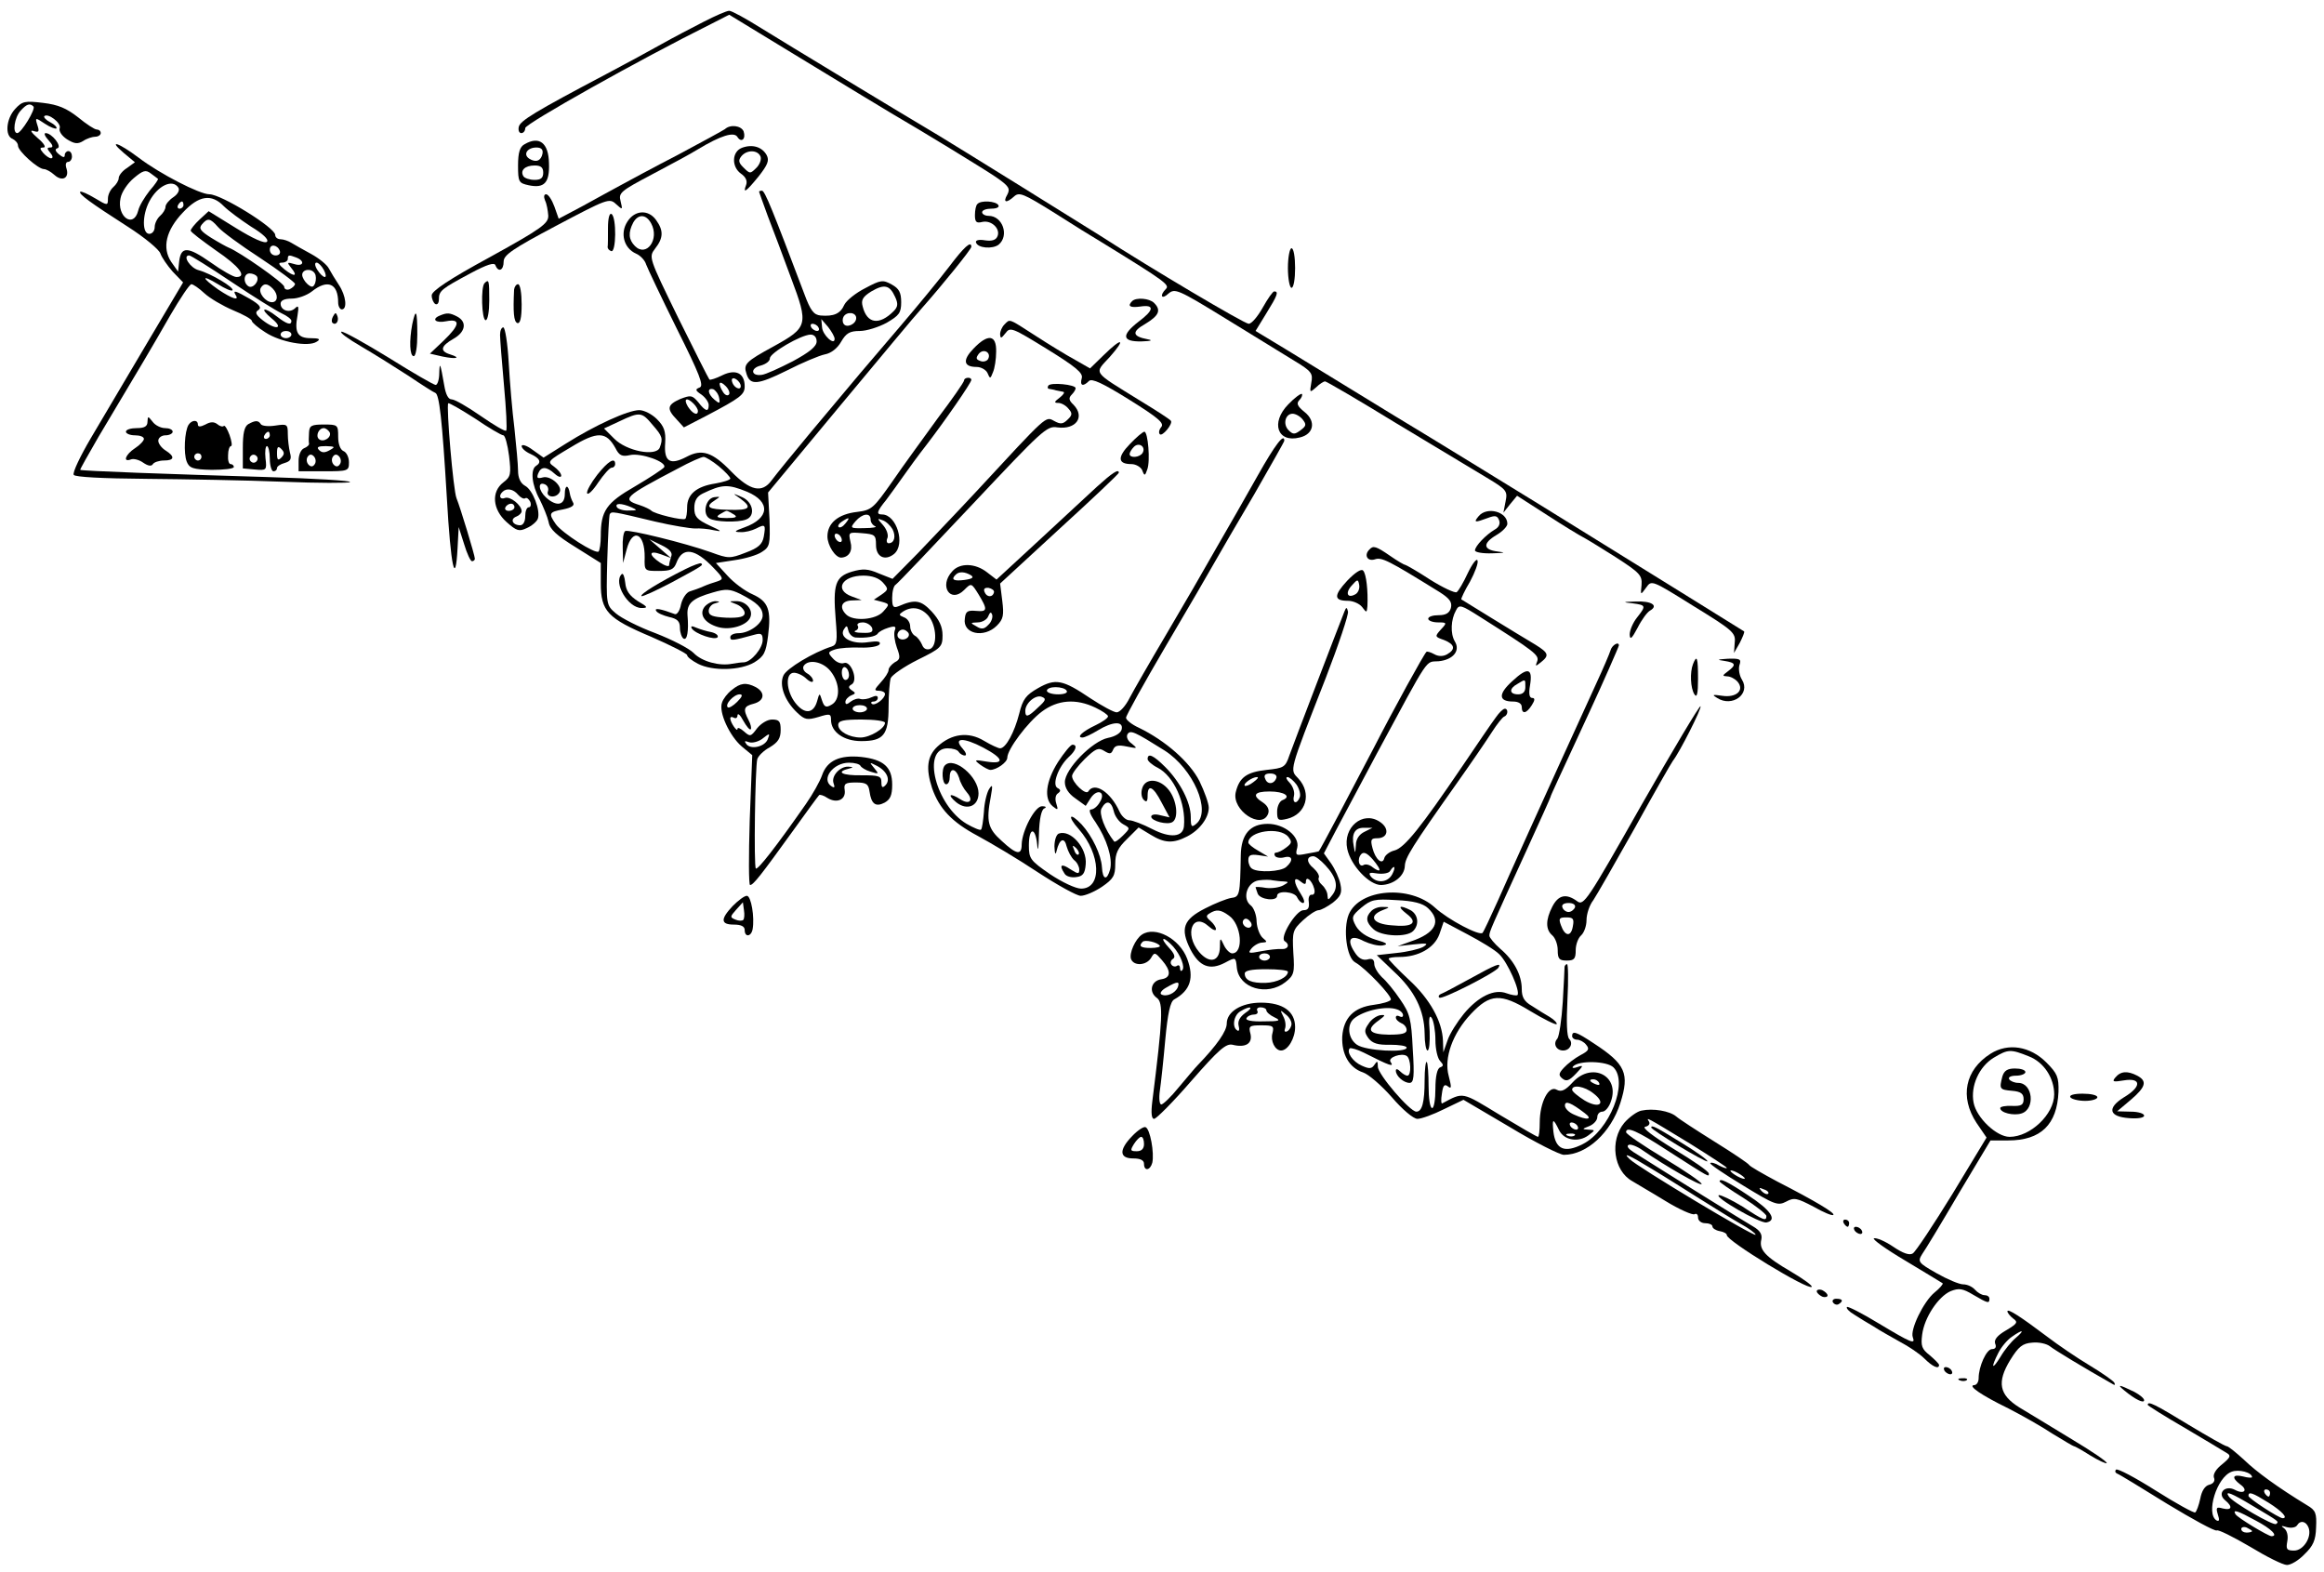 <?xml version="1.0" standalone="no"?>
<!DOCTYPE svg PUBLIC "-//W3C//DTD SVG 20010904//EN"
 "http://www.w3.org/TR/2001/REC-SVG-20010904/DTD/svg10.dtd">
<svg version="1.0" xmlns="http://www.w3.org/2000/svg"
 width="646pt" height="437pt" viewBox="0 0 646 437"
 preserveAspectRatio="xMidYMid meet">
<g transform="translate(0,437) scale(0.1,-0.1)"
fill="#000000" stroke="none">
<path d="M1955 4309 c-33 -17 -85 -44 -115 -61 -30 -17 -100 -55 -155 -84
-199 -105 -240 -130 -243 -147 -2 -9 1 -17 7 -17 6 0 11 6 11 14 0 12 317 190
516 289 l51 26 174 -106 c166 -101 240 -146 277 -168 91 -53 256 -154 290
-177 36 -25 41 -32 32 -49 -13 -22 -3 -25 19 -5 14 13 27 7 106 -42 50 -32
116 -73 148 -92 164 -101 179 -112 168 -123 -19 -19 -12 -31 7 -13 18 15 26
12 158 -69 76 -47 163 -100 192 -118 48 -29 52 -35 47 -61 -5 -28 -4 -28 13
-13 10 10 22 17 25 17 4 0 93 -52 199 -117 106 -64 219 -132 251 -151 55 -33
58 -37 52 -66 l-6 -31 19 24 19 23 84 -54 c46 -30 91 -57 99 -61 8 -4 49 -29
90 -55 68 -44 75 -51 73 -78 -3 -29 -3 -29 13 -7 15 21 15 21 132 -52 109 -67
117 -74 114 -101 l-2 -29 16 28 c8 16 14 30 12 32 -4 3 -295 183 -566 351
-106 65 -289 178 -407 249 -117 72 -252 154 -299 183 l-86 52 30 49 c31 50 35
61 22 61 -4 0 -18 -20 -32 -45 -14 -25 -31 -45 -39 -45 -12 0 -272 154 -413
245 -57 36 -405 252 -450 279 -111 66 -425 256 -491 297 -43 27 -83 49 -90 49
-7 0 -39 -14 -72 -31z"/>
<path d="M42 4067 c-25 -27 -29 -75 -7 -83 8 -4 15 -12 15 -19 0 -15 56 -65
72 -65 6 0 19 -7 29 -16 22 -20 42 -9 34 17 -4 11 -2 19 4 19 6 0 11 7 11 15
0 8 -4 15 -10 15 -5 0 -10 -5 -10 -11 0 -8 -5 -7 -16 2 -11 9 -12 15 -4 17 13
5 -16 42 -33 42 -6 0 -2 -9 8 -20 12 -13 14 -20 5 -20 -10 0 -10 -3 0 -15 7
-8 8 -15 2 -15 -5 0 -15 7 -22 15 -10 12 -10 15 1 15 8 0 1 12 -16 26 -18 16
-23 23 -12 20 15 -5 17 -2 11 16 -7 22 -6 22 21 4 15 -10 29 -15 32 -13 2 3
-5 11 -17 17 -12 6 -19 14 -17 17 10 10 48 -19 43 -33 -3 -8 5 -21 20 -31 21
-13 30 -14 45 -5 10 7 26 12 34 12 8 0 15 5 15 10 0 6 -5 10 -11 10 -6 0 -29
15 -52 34 -32 25 -55 35 -97 40 -50 6 -58 5 -78 -17z m51 7 c7 -7 -34 -74 -45
-74 -14 0 -8 43 9 62 17 19 26 22 36 12z"/>
<path d="M2015 4011 c-6 -4 -64 -36 -130 -71 -66 -34 -138 -73 -160 -85 -22
-12 -70 -38 -106 -58 l-66 -35 -12 34 c-7 19 -17 34 -23 34 -6 0 -7 -7 -3 -17
5 -10 8 -29 9 -42 1 -22 -18 -36 -161 -115 -116 -63 -163 -95 -163 -107 0 -10
5 -21 10 -24 6 -3 10 3 10 13 0 24 7 29 89 73 45 24 65 30 68 22 8 -21 23 -15
23 10 0 18 24 35 147 100 140 74 147 77 165 60 19 -17 19 -17 13 8 -6 23 0 28
87 74 51 27 109 58 128 70 63 38 101 50 110 34 11 -17 24 -5 17 16 -7 16 -37
20 -52 6z"/>
<path d="M1458 3969 c-13 -7 -18 -23 -18 -59 0 -46 2 -49 30 -55 43 -9 58 7
56 61 -1 57 -27 77 -68 53z m50 -26 c-4 -20 -18 -26 -37 -14 -18 12 -5 31 20
31 14 0 19 -6 17 -17z m2 -53 c0 -15 -7 -20 -24 -20 -14 0 -28 5 -31 10 -10
16 4 30 31 30 17 0 24 -5 24 -20z"/>
<path d="M345 3944 l30 -25 -22 -16 c-13 -8 -23 -21 -23 -28 0 -7 -7 -18 -15
-25 -8 -7 -15 -21 -15 -32 0 -20 -1 -20 -36 1 -20 12 -38 20 -41 18 -5 -6 26
-29 132 -97 47 -30 88 -64 91 -75 4 -11 19 -33 34 -50 l29 -30 -101 -170 c-55
-93 -125 -211 -155 -262 -30 -51 -52 -97 -48 -103 4 -6 78 -10 203 -11 108 -1
278 -4 377 -8 99 -4 184 -4 188 -1 4 4 -99 10 -230 14 -274 8 -517 17 -520 20
-1 1 22 42 51 92 119 199 151 253 199 337 28 48 54 87 59 87 5 0 21 -11 36
-25 15 -14 51 -35 79 -47 29 -12 53 -25 53 -30 0 -4 17 -19 38 -32 41 -27 119
-41 142 -26 12 7 8 10 -16 10 -37 0 -46 16 -37 63 4 25 3 30 -7 20 -15 -14
-40 -6 -40 13 0 9 11 14 31 14 17 0 42 9 56 20 44 35 73 22 73 -31 0 -10 5
-19 10 -19 16 0 12 38 -8 68 -10 15 -22 35 -28 46 -5 10 -27 28 -49 40 -22 12
-47 26 -55 31 -8 5 -22 10 -30 10 -8 0 -15 5 -15 12 0 20 -150 113 -183 113
-27 0 -138 57 -197 102 -56 42 -87 52 -40 12z m94 -71 c2 -1 -8 -16 -23 -33
-14 -18 -29 -42 -32 -56 -13 -50 -60 -16 -49 35 3 17 20 42 37 56 25 21 33 24
47 13 9 -7 18 -13 20 -15z m57 -25 c4 -7 -2 -18 -14 -26 -12 -8 -22 -20 -22
-27 0 -7 -7 -18 -15 -25 -8 -7 -15 -21 -15 -31 0 -11 -7 -19 -15 -19 -20 0
-20 52 0 90 23 44 65 64 81 38z m126 -51 c13 -13 47 -38 76 -57 33 -20 50 -36
44 -42 -6 -6 -39 9 -86 38 l-76 47 -25 -23 c-14 -13 -25 -27 -25 -31 0 -4 32
-28 70 -55 65 -44 88 -74 57 -74 -8 0 -40 18 -72 41 -63 44 -82 45 -87 2 l-3
-28 -19 27 c-26 39 -15 88 33 138 44 47 79 52 113 17z m-112 3 c0 -5 -5 -10
-11 -10 -5 0 -7 5 -4 10 3 6 8 10 11 10 2 0 4 -4 4 -10z m96 -61 c10 -12 63
-51 117 -86 53 -35 97 -68 97 -72 0 -5 -7 -11 -15 -15 -8 -3 -15 0 -15 7 0 10
-124 97 -155 109 -5 2 -27 14 -48 27 -30 19 -35 26 -26 37 16 19 23 18 45 -7z
m172 -67 c2 -7 -3 -12 -12 -12 -9 0 -16 7 -16 16 0 17 22 14 28 -4z m-134 -86
c61 -41 124 -80 139 -87 15 -7 27 -16 27 -21 0 -13 -13 -9 -40 12 -37 29 -50
24 -15 -5 36 -29 12 -34 -25 -5 -19 15 -22 22 -12 28 10 7 4 15 -23 31 -40 23
-49 26 -40 11 11 -17 -9 -11 -48 15 -47 33 -49 44 -1 15 19 -12 37 -20 40 -17
7 7 -60 47 -94 56 -23 6 -46 41 -26 41 4 0 57 -33 118 -74z m180 68 c25 -10
19 -26 -6 -18 -20 6 -21 5 -9 -10 20 -24 10 -27 -18 -5 -17 14 -19 19 -7 19 9
0 16 5 16 10 0 12 3 12 24 4z m76 -34 c6 -11 7 -20 3 -20 -5 0 -14 9 -21 20
-7 11 -8 20 -2 20 5 0 14 -9 20 -20z m-25 -10 c4 -6 4 -18 1 -27 -5 -12 -9
-13 -21 -3 -8 7 -15 19 -15 26 0 16 26 19 35 4z m-161 -8 c8 -13 -11 -35 -23
-28 -16 10 -14 36 3 36 8 0 17 -4 20 -8z m44 -34 c16 -16 15 -38 -2 -38 -18 0
-39 27 -31 40 8 13 18 13 33 -2z m52 -128 c0 -5 -7 -10 -15 -10 -8 0 -15 5
-15 10 0 6 7 10 15 10 8 0 15 -4 15 -10z"/>
<path d="M2062 3959 c-28 -11 -29 -53 -2 -72 13 -9 18 -20 14 -31 -10 -26 0
-19 35 24 25 32 30 44 22 59 -13 23 -40 31 -69 20z m52 -24 c3 -8 -2 -21 -10
-30 -19 -19 -19 -19 -39 1 -12 12 -13 19 -4 30 15 18 45 18 53 -1z"/>
<path d="M2110 3837 c0 -1 11 -31 24 -67 14 -36 43 -113 65 -173 49 -130 47
-137 -49 -190 -77 -42 -84 -49 -75 -76 10 -33 31 -31 112 9 43 22 91 42 106
45 17 3 35 17 45 35 14 24 24 30 52 30 19 0 53 11 75 23 34 20 40 27 40 57 0
27 -6 38 -26 49 -25 14 -31 13 -74 -10 -26 -13 -52 -34 -58 -46 -11 -25 -29
-33 -66 -30 -19 2 -28 13 -46 62 -87 230 -109 285 -117 285 -4 0 -8 -1 -8 -3z
m378 -292 c9 -19 8 -28 -4 -40 -40 -40 -74 -35 -86 13 -5 18 0 27 24 42 36 21
51 18 66 -15z m-108 -59 c0 -17 -27 -29 -35 -16 -4 6 -3 15 0 20 9 15 35 12
35 -4z m-60 -58 c0 -20 -34 11 -35 33 l-2 22 19 -22 c10 -13 18 -27 18 -33z
m-45 32 c3 -5 2 -10 -4 -10 -5 0 -13 5 -16 10 -3 6 -2 10 4 10 5 0 13 -4 16
-10z m-5 -39 c0 -14 -20 -30 -66 -55 -37 -19 -76 -37 -87 -38 -30 -4 -32 19
-2 26 14 4 25 12 25 20 0 15 86 65 113 66 10 0 17 -7 17 -19z"/>
<path d="M2717 3803 c-4 -3 -7 -17 -7 -31 0 -19 4 -23 20 -19 25 6 51 -18 43
-39 -4 -11 -15 -15 -35 -12 -18 3 -27 0 -25 -6 5 -16 46 -19 63 -6 30 25 11
80 -28 80 -10 0 -18 5 -18 10 0 6 12 10 26 10 14 0 23 4 19 10 -7 11 -48 14
-58 3z"/>
<path d="M1690 3736 c0 -25 0 -49 -1 -53 0 -4 4 -9 10 -11 14 -5 15 94 1 103
-6 4 -10 -12 -10 -39z"/>
<path d="M1744 3754 c-21 -32 -10 -74 24 -89 12 -5 25 -19 28 -30 4 -11 42
-91 85 -178 64 -128 76 -159 64 -164 -13 -5 -13 -8 5 -20 11 -8 20 -21 20 -29
0 -20 -9 -18 -29 8 -17 20 -21 20 -50 9 -36 -16 -39 -27 -10 -57 l20 -22 62
32 c95 50 107 59 107 82 0 37 -25 49 -62 31 -18 -9 -34 -14 -36 -12 -2 2 -41
79 -87 172 -82 168 -82 168 -64 192 23 29 24 50 3 79 -21 30 -59 29 -80 -4z
m66 -5 c24 -44 -13 -95 -45 -63 -18 18 -19 38 -5 65 14 25 36 24 50 -2z m248
-447 c6 -18 -15 -14 -22 4 -4 10 -1 14 6 12 6 -2 14 -10 16 -16z m-32 -29 c-4
-4 -11 -1 -16 7 -16 25 -11 35 7 17 9 -9 13 -20 9 -24z m-27 -9 c3 -16 1 -17
-13 -5 -19 16 -21 34 -3 29 6 -3 14 -13 16 -24z m-71 -16 c7 -7 12 -16 12 -20
0 -15 -15 -8 -28 12 -13 22 -3 27 16 8z"/>
<path d="M2637 3627 c-26 -34 -86 -107 -133 -162 -96 -112 -123 -144 -250
-296 -49 -59 -98 -119 -109 -134 -27 -37 -60 -29 -112 24 -53 55 -82 64 -125
41 -46 -24 -63 -13 -59 39 2 32 -3 46 -23 66 -14 14 -36 25 -49 25 -31 0 -123
-42 -204 -93 l-62 -39 -31 22 c-16 12 -30 16 -30 10 0 -6 11 -16 25 -22 26
-12 31 -23 15 -33 -16 -10 -12 -53 10 -93 10 -20 22 -49 25 -63 3 -20 23 -38
75 -70 l70 -44 0 -56 c0 -78 19 -98 140 -149 55 -24 100 -47 100 -51 0 -5 13
-15 30 -24 41 -21 118 -19 157 4 27 17 32 27 38 74 9 72 1 95 -43 115 -21 9
-52 32 -70 52 l-32 35 52 8 c29 4 63 14 76 23 22 14 23 21 21 90 l-4 75 200
241 c110 132 212 255 228 272 54 61 137 163 137 170 0 18 -20 0 -63 -57z
m-823 -438 c28 -32 29 -38 20 -63 -10 -26 -93 -10 -127 25 l-28 28 43 20 c57
27 62 26 92 -10z m-103 -65 c10 -20 18 -24 40 -19 30 7 104 -19 95 -34 -4 -5
-40 -29 -81 -53 -80 -46 -95 -68 -95 -138 0 -20 -3 -39 -6 -43 -9 -8 -101 51
-119 76 -21 30 -19 34 20 41 24 5 33 11 28 19 -4 7 -8 18 -9 25 -4 26 -14 25
-14 -1 0 -32 -23 -36 -52 -10 -21 19 -24 45 -4 37 8 -3 12 -12 9 -20 -6 -16
22 -20 32 -3 11 16 -24 48 -46 42 -15 -4 -18 -2 -13 11 8 20 23 20 46 -1 10
-9 18 -11 18 -5 0 6 -9 17 -20 25 -20 14 -17 16 47 54 74 45 98 44 124 -3z
m287 -50 c18 -15 32 -30 32 -34 0 -4 -19 -10 -42 -14 -52 -8 -78 -30 -78 -66
0 -15 -2 -29 -5 -32 -6 -6 -88 14 -95 23 -3 3 -17 10 -32 15 -51 16 -44 23
107 102 33 18 65 32 71 32 5 0 25 -12 42 -26z m79 -71 c66 -28 62 -74 -8 -99
-28 -10 -30 -13 -11 -13 13 -1 32 4 44 10 25 13 27 11 21 -23 -4 -21 -15 -31
-50 -44 -44 -17 -48 -17 -97 1 -73 26 -229 64 -238 59 -5 -3 -8 -24 -7 -47 l1
-42 10 38 c16 61 51 46 50 -23 -1 -37 0 -37 39 -37 33 0 42 4 49 22 17 46 52
41 104 -14 27 -28 28 -31 10 -37 -10 -3 -28 -9 -39 -14 -11 -5 -28 -11 -38
-14 -9 -3 -20 -19 -24 -36 -3 -17 -11 -29 -17 -27 -40 15 -58 18 -52 9 3 -6
20 -13 36 -17 23 -5 30 -12 30 -30 0 -13 5 -27 10 -30 10 -6 15 20 11 66 -2
32 14 46 70 62 37 11 48 10 77 -4 47 -24 62 -39 62 -60 0 -22 -37 -49 -67 -49
-13 0 -23 -5 -23 -11 0 -11 6 -10 68 7 18 5 22 2 22 -15 0 -23 -32 -61 -52
-62 -7 0 -22 -2 -33 -4 -35 -7 -84 6 -107 30 -13 13 -60 37 -106 55 -46 17
-95 42 -110 55 -27 23 -27 24 -24 146 2 67 5 126 7 130 6 8 6 8 127 -21 47
-11 97 -19 110 -19 12 1 37 -1 53 -5 24 -5 21 -2 -12 13 -36 17 -43 25 -43 49
0 20 7 32 23 40 54 26 70 27 124 5z m-322 -43 c18 -8 17 -9 -7 -9 -15 -1 -30
4 -33 9 -7 12 12 12 40 0z m111 -136 c-3 -9 -6 -20 -6 -25 0 -5 -11 -2 -25 7
-33 22 -32 36 3 23 l27 -10 -30 26 -30 26 33 -16 c23 -11 32 -21 28 -31z"/>
<path d="M1660 3050 c-17 -22 -30 -45 -28 -51 2 -6 16 7 31 30 15 22 32 41 37
41 6 0 10 5 10 10 0 20 -19 9 -50 -30z"/>
<path d="M2058 2984 c34 -25 27 -33 -33 -31 -57 1 -67 8 -37 27 15 10 15 10
-3 8 -24 -4 -33 -47 -13 -59 15 -10 79 -12 102 -3 27 10 19 49 -11 62 -28 12
-28 12 -5 -4z m-18 -44 c11 -7 6 -10 -20 -10 -26 0 -31 3 -20 10 8 5 17 10 20
10 3 0 12 -5 20 -10z"/>
<path d="M1905 2788 c-72 -36 -127 -70 -122 -75 3 -2 40 15 84 38 89 48 88 48
82 53 -2 2 -22 -5 -44 -16z"/>
<path d="M1728 2774 c-24 -24 18 -94 55 -94 19 0 18 3 -10 19 -23 15 -33 29
-35 51 -2 18 -6 28 -10 24z"/>
<path d="M1959 2684 c-17 -21 -1 -46 37 -57 34 -10 82 5 90 28 8 21 -14 45
-40 44 -21 0 -21 0 2 -9 12 -5 22 -16 22 -24 0 -10 -13 -14 -50 -13 -39 2 -50
6 -50 19 0 9 8 19 18 21 14 4 14 5 1 6 -9 0 -22 -6 -30 -15z"/>
<path d="M1923 2623 c10 -15 65 -34 72 -24 2 5 -5 11 -18 14 -12 2 -31 8 -41
12 -13 6 -17 5 -13 -2z"/>
<path d="M3580 3625 c0 -30 5 -55 10 -55 6 0 10 25 10 55 0 30 -4 55 -10 55
-5 0 -10 -25 -10 -55z"/>
<path d="M1347 3583 c-11 -10 -8 -103 3 -103 6 0 10 25 10 55 0 56 -1 60 -13
48z"/>
<path d="M1429 3565 c-3 -63 -1 -89 9 -93 8 -2 12 14 12 52 0 31 -4 56 -10 56
-5 0 -10 -7 -11 -15z"/>
<path d="M3147 3533 c-14 -14 -6 -19 23 -15 40 6 38 -10 -5 -42 -49 -38 -46
-56 8 -55 27 1 33 3 17 6 -43 8 -45 21 -6 43 38 23 44 38 24 58 -13 13 -50 16
-61 5z"/>
<path d="M926 3491 c-4 -7 -5 -15 -2 -18 9 -9 19 4 14 18 -4 11 -6 11 -12 0z"/>
<path d="M1146 3469 c-9 -47 -7 -89 4 -89 6 0 10 27 10 60 0 67 -4 76 -14 29z"/>
<path d="M1223 3493 c-25 -10 -12 -22 17 -16 41 8 39 -10 -7 -54 l-38 -36 35
-8 c39 -8 53 -4 21 6 -29 9 -26 23 9 43 34 19 39 47 11 62 -21 11 -29 11 -48
3z"/>
<path d="M2792 3468 c-7 -7 -12 -19 -12 -27 1 -13 3 -12 15 3 13 18 19 15 115
-44 81 -50 101 -67 97 -81 -6 -21 3 -25 20 -8 8 8 38 -6 112 -52 80 -50 98
-65 89 -76 -6 -7 -8 -16 -4 -20 7 -7 36 28 31 37 -2 4 -41 29 -87 57 -134 83
-127 73 -83 121 46 52 34 55 -17 5 l-38 -37 -42 24 c-24 13 -73 43 -110 67
-76 49 -70 47 -86 31z"/>
<path d="M1390 3439 c0 -11 5 -75 11 -141 6 -65 9 -122 6 -125 -3 -3 -35 16
-71 41 -36 25 -72 46 -81 46 -9 0 -16 14 -20 38 -11 63 -13 68 -14 35 0 -18
-5 -33 -10 -33 -5 0 -64 34 -131 76 -67 41 -126 74 -131 72 -6 -2 19 -20 55
-41 36 -21 95 -58 132 -82 37 -25 70 -46 74 -47 11 -4 19 -72 32 -290 11 -195
24 -253 30 -140 l3 57 15 -47 c8 -27 18 -48 22 -48 4 0 8 3 8 7 0 9 -41 144
-51 168 -9 21 -29 257 -23 264 2 2 35 -17 74 -42 38 -26 74 -47 79 -47 5 0 12
-26 16 -57 6 -51 5 -58 -16 -74 -34 -26 -30 -75 9 -110 28 -25 35 -27 56 -17
14 6 28 18 31 26 8 23 -14 81 -36 92 -12 7 -19 21 -19 42 0 17 -5 69 -10 117
-6 47 -13 130 -16 184 -3 53 -10 97 -15 97 -5 0 -9 -9 -9 -21z m50 -444 c7 -8
16 -13 20 -10 4 3 10 -2 14 -10 3 -8 1 -15 -4 -15 -6 0 -10 -11 -10 -25 0 -15
-6 -25 -14 -25 -21 0 -29 17 -11 24 8 3 15 10 15 15 0 17 -32 42 -46 37 -14
-6 -19 6 -7 17 11 11 30 8 43 -8z m-10 -35 c0 -5 -7 -10 -16 -10 -8 0 -12 5
-9 10 3 6 10 10 16 10 5 0 9 -4 9 -10z"/>
<path d="M2706 3401 c-31 -32 -28 -51 9 -51 12 0 26 -8 30 -17 7 -17 8 -16 15
2 5 11 9 37 9 58 1 47 -23 50 -63 8z m40 -30 c-4 -5 -13 -8 -22 -4 -11 4 -12
8 -3 20 14 16 36 2 25 -16z"/>
<path d="M2680 3313 c0 -5 -33 -52 -73 -105 -39 -54 -97 -133 -127 -177 -52
-74 -57 -79 -98 -84 -52 -6 -82 -31 -82 -68 0 -25 22 -59 38 -59 22 1 33 19
26 44 -6 27 -5 27 32 24 36 -3 39 -5 39 -33 0 -33 25 -45 50 -25 33 27 7 110
-33 110 -17 0 -15 8 11 40 12 16 33 45 47 65 14 20 43 60 65 88 50 65 125 173
125 181 0 9 -20 7 -20 -1z m-260 -387 c0 -8 6 -16 13 -19 6 -2 -7 -5 -30 -5
-40 -1 -41 0 -25 19 19 22 42 25 42 5z m-70 -11 c-7 -9 -15 -13 -19 -10 -3 3
1 10 9 15 21 14 24 12 10 -5z m131 -16 c10 -20 5 -39 -11 -39 -5 0 -7 7 -3 15
3 9 -3 25 -13 36 -16 18 -16 19 -1 13 10 -3 22 -15 28 -25z m-141 -30 c0 -6
-4 -7 -10 -4 -5 3 -10 11 -10 16 0 6 5 7 10 4 6 -3 10 -11 10 -16z"/>
<path d="M2914 3298 c-3 -4 -2 -9 3 -9 4 -1 13 -2 18 -4 6 -1 15 -3 20 -4 6
-1 1 -8 -9 -16 -16 -12 -17 -15 -4 -15 8 0 21 -7 28 -16 11 -12 11 -18 -2 -30
-13 -13 -20 -14 -38 -4 -24 13 -17 19 -216 -196 -51 -55 -124 -131 -162 -171
l-71 -72 -38 15 c-30 13 -44 14 -75 5 -46 -14 -53 -35 -45 -133 5 -59 4 -70
-11 -75 -51 -16 -125 -61 -134 -80 -13 -27 3 -71 38 -104 21 -20 28 -21 59
-12 32 10 35 9 35 -8 0 -34 36 -59 84 -59 62 0 76 17 76 95 0 35 3 71 6 80 4
9 37 32 75 51 65 32 69 36 69 68 0 24 -9 43 -30 66 -30 32 -46 35 -92 15 -15
-6 -18 -2 -18 23 0 17 4 34 10 37 5 3 101 104 214 224 193 205 206 218 235
213 52 -7 78 29 45 63 -13 12 -14 19 -5 28 6 6 11 14 11 18 0 10 -70 17 -76 7z
m-460 -547 c16 -18 16 -20 -4 -34 l-21 -14 23 -6 c21 -6 21 -7 3 -27 -20 -23
-83 -28 -103 -8 -20 20 -13 38 16 39 l27 1 -27 10 c-50 18 -28 58 32 58 24 0
43 -7 54 -19z m127 -93 c23 -28 25 -84 4 -92 -10 -3 -18 1 -22 12 -4 9 -12 21
-20 25 -7 4 -13 16 -13 26 0 11 -8 22 -17 25 -15 6 -15 8 -3 16 25 16 51 11
71 -12z m-157 -33 c4 -12 -2 -15 -27 -14 -18 0 -26 3 -19 6 6 2 10 9 6 14 -3
5 4 9 14 9 11 0 22 -7 26 -15z m-46 -27 c29 -2 56 2 62 11 3 5 16 12 29 16 19
6 23 4 18 -8 -3 -9 0 -30 6 -47 10 -27 10 -33 -6 -41 -9 -6 -17 -15 -17 -21 0
-7 -10 -22 -22 -35 -18 -20 -19 -23 -5 -23 9 0 17 -4 17 -9 0 -13 -29 -35 -37
-27 -3 3 -1 6 5 6 7 0 12 5 12 10 0 7 -6 7 -17 2 -10 -5 -24 -7 -31 -5 -7 3
-19 -1 -27 -7 -11 -9 -15 -9 -15 -1 0 6 7 14 16 18 13 5 13 7 2 14 -10 7 -11
11 0 17 18 12 -3 66 -22 59 -8 -3 -21 2 -30 12 -16 17 -15 19 6 26 13 4 44 6
69 5 26 -1 50 3 54 9 4 8 -5 10 -32 6 -44 -7 -82 13 -67 36 7 11 9 11 12 -3 2
-10 11 -19 20 -20z m147 13 c7 -12 -12 -24 -25 -16 -11 7 -4 25 10 25 5 0 11
-4 15 -9z m-216 -107 c27 -34 27 -80 2 -93 -15 -9 -20 -6 -26 12 -7 22 -7 22
-14 -3 -10 -34 -35 -36 -60 -4 -26 33 -29 84 -4 84 9 0 25 -7 35 -17 10 -9 18
-11 18 -5 0 6 -7 15 -16 20 -9 5 -14 14 -10 21 13 20 54 12 75 -15z m51 -10
c0 -8 -4 -14 -10 -14 -5 0 -10 9 -10 21 0 11 5 17 10 14 6 -3 10 -13 10 -21z
m50 -94 c0 -5 -9 -10 -20 -10 -11 0 -20 5 -20 10 0 6 9 10 20 10 11 0 20 -4
20 -10z m50 -39 c0 -16 -42 -41 -68 -41 -31 0 -62 17 -62 35 0 12 15 15 65 15
36 0 65 -4 65 -9z"/>
<path d="M3581 3246 c-50 -51 -30 -108 32 -92 39 9 46 45 13 71 -20 16 -23 24
-14 33 6 6 9 14 7 17 -3 2 -20 -10 -38 -29z m40 -42 c11 -14 10 -18 -6 -30
-16 -12 -21 -12 -33 0 -17 17 -9 46 11 46 8 0 21 -7 28 -16z"/>
<path d="M410 3198 c0 -13 -8 -18 -30 -18 -16 0 -30 -4 -30 -10 0 -5 11 -10
25 -10 14 0 25 -4 25 -10 0 -5 -11 -17 -25 -26 -26 -17 -35 -40 -11 -31 7 3
23 -1 34 -9 13 -9 23 -11 27 -4 3 5 17 10 31 10 29 0 31 11 4 28 -11 7 -20 19
-20 27 0 8 9 15 20 15 11 0 20 5 20 10 0 6 -10 10 -21 10 -12 0 -28 8 -35 18
-13 16 -13 16 -14 0z"/>
<path d="M524 3189 c-11 -18 -14 -79 -5 -102 7 -18 17 -22 70 -23 33 0 61 3
61 8 0 4 -4 8 -9 8 -5 0 -8 11 -7 25 0 14 4 25 8 25 4 0 2 14 -4 31 -6 16 -13
28 -16 25 -3 -3 -11 -1 -18 5 -9 7 -19 7 -33 -1 -14 -7 -21 -7 -21 0 0 14 -17
13 -26 -1z m36 -89 c0 -5 -4 -10 -10 -10 -5 0 -10 5 -10 10 0 6 5 10 10 10 6
0 10 -4 10 -10z"/>
<path d="M690 3191 c-11 -7 -15 -26 -15 -66 l0 -57 33 -3 c33 -3 34 -2 30 31
-2 19 0 34 4 34 4 0 8 -16 8 -35 0 -19 5 -35 10 -35 6 0 10 4 10 9 0 5 10 11
21 14 17 5 20 11 15 29 -3 13 -6 36 -6 52 0 27 -2 28 -35 23 -19 -3 -37 -1
-40 4 -7 11 -15 11 -35 0z m60 -31 c0 -5 -5 -10 -11 -10 -5 0 -7 5 -4 10 3 6
8 10 11 10 2 0 4 -4 4 -10z m32 -62 c-9 -9 -12 -7 -12 12 0 19 3 21 12 12 9
-9 9 -15 0 -24z m-68 -9 c-3 -5 -10 -7 -15 -3 -5 3 -7 10 -3 15 3 5 10 7 15 3
5 -3 7 -10 3 -15z"/>
<path d="M859 3168 c-1 -13 -1 -27 0 -31 1 -4 -6 -10 -14 -13 -9 -4 -15 -19
-15 -35 l0 -29 70 0 c68 0 70 1 70 25 0 14 -7 28 -15 31 -9 4 -15 19 -15 40 0
33 -1 34 -40 34 -34 0 -40 -3 -41 -22z m57 1 c8 -14 -18 -31 -30 -19 -9 9 0
30 14 30 5 0 12 -5 16 -11z m1 -50 c-14 -8 -22 -8 -30 0 -8 8 -3 11 19 11 25
-1 27 -2 11 -11z m-42 -39 c-5 -8 -11 -8 -17 -2 -6 6 -7 16 -3 22 5 8 11 8 17
2 6 -6 7 -16 3 -22z m70 0 c-5 -8 -11 -8 -17 -2 -6 6 -7 16 -3 22 5 8 11 8 17
2 6 -6 7 -16 3 -22z"/>
<path d="M3141 3136 c-36 -37 -34 -56 4 -56 12 0 26 -8 30 -17 6 -17 8 -16 14
2 9 23 2 105 -8 105 -4 0 -22 -15 -40 -34z m35 -25 c-8 -13 -36 -15 -36 -3 0
4 5 13 12 20 14 14 34 0 24 -17z"/>
<path d="M3496 3048 c-32 -57 -84 -148 -116 -203 -31 -55 -93 -162 -138 -238
-45 -76 -91 -156 -102 -177 -11 -22 -27 -40 -36 -40 -8 0 -41 18 -73 39 -77
52 -97 56 -146 28 -33 -19 -42 -30 -52 -71 -13 -51 -37 -96 -53 -96 -5 0 -25
9 -45 21 -43 26 -90 20 -129 -16 -29 -27 -33 -61 -15 -116 20 -57 55 -94 126
-132 37 -20 113 -65 167 -101 55 -36 109 -66 120 -66 12 0 38 11 59 25 32 22
37 31 37 63 0 30 7 45 33 70 l32 32 33 -20 c39 -24 63 -25 102 -5 35 18 60 52
60 80 0 12 -12 45 -26 74 -27 53 -94 112 -168 148 -20 9 -36 22 -36 28 0 6 50
96 111 200 62 105 123 210 137 235 14 25 63 109 109 187 45 79 83 145 83 148
0 22 -25 -10 -74 -97z m-531 -598 c4 -6 -7 -10 -24 -10 -17 0 -31 5 -31 10 0
6 11 10 24 10 14 0 28 -4 31 -10z m-79 -46 c-29 -28 -36 -29 -36 -10 0 22 29
46 46 39 13 -5 11 -10 -10 -29z m159 -1 c19 -9 35 -20 35 -24 0 -5 -16 -16
-35 -25 -36 -17 -54 -34 -36 -34 6 0 25 9 43 20 41 25 71 26 66 3 -2 -10 -17
-20 -38 -24 -44 -9 -120 -87 -120 -123 0 -16 10 -32 29 -45 l29 -21 14 22 c19
28 43 16 25 -12 -6 -11 -17 -20 -24 -20 -8 0 -3 -14 12 -35 32 -48 48 -100 41
-131 -9 -33 -21 -30 -23 6 -2 34 -27 86 -56 118 -34 36 -42 25 -8 -13 61 -70
65 -165 6 -165 -15 0 -53 18 -86 40 -55 38 -59 43 -59 80 0 51 18 52 23 3 2
-24 4 -13 5 29 1 42 7 68 15 71 7 3 4 6 -6 6 -20 1 -56 -68 -57 -106 0 -31
-14 -29 -56 10 -38 34 -43 54 -30 122 6 33 5 37 -5 21 -6 -10 -13 -38 -14 -63
-2 -24 -5 -46 -8 -49 -2 -3 -21 5 -40 16 -86 51 -126 210 -53 210 14 0 28 -4
31 -10 3 -5 11 -10 17 -10 6 0 3 9 -6 19 -28 31 2 32 57 3 57 -30 61 -47 10
-39 -35 6 -36 5 -19 -8 11 -8 24 -15 29 -15 17 0 47 21 47 34 0 23 57 99 96
128 44 33 95 37 149 11z m192 -119 c80 -51 131 -169 88 -204 -13 -11 -15 -8
-15 19 0 41 -30 98 -71 139 -33 33 -49 40 -49 22 0 -5 12 -16 28 -24 45 -23
79 -99 73 -163 -3 -30 -38 -33 -87 -8 -27 14 -56 25 -65 25 -9 0 -21 11 -27
24 -25 55 -70 84 -87 56 -7 -11 -45 25 -45 43 0 7 16 28 35 47 30 29 38 33 54
23 16 -10 20 -9 25 3 5 12 14 14 38 9 30 -6 31 -6 14 8 -11 7 -16 19 -12 26 8
13 20 7 103 -45z m-141 -169 c3 -14 15 -30 26 -36 20 -11 20 -11 -1 -32 -11
-11 -22 -19 -24 -16 -26 33 -43 78 -35 92 13 24 27 21 34 -8z"/>
<path d="M2941 2252 c-34 -54 -40 -102 -15 -123 15 -12 16 -11 10 8 -4 12 -2
24 5 28 8 6 8 10 -2 15 -15 10 3 59 32 86 20 18 25 34 10 34 -5 0 -23 -22 -40
-48z"/>
<path d="M2627 2243 c-11 -10 -8 -53 3 -53 6 0 10 9 10 20 0 27 17 25 26 -2 3
-13 13 -31 22 -41 19 -22 7 -35 -18 -19 -30 19 -38 14 -12 -8 30 -24 62 -11
62 25 0 46 -68 103 -93 78z"/>
<path d="M2943 2053 c-7 -3 -12 -19 -12 -36 1 -21 3 -25 6 -12 8 34 22 39 28
12 4 -14 13 -31 21 -38 8 -6 14 -18 14 -26 0 -13 -3 -13 -25 1 -25 17 -32 12
-16 -12 4 -8 19 -12 32 -10 19 2 25 10 27 36 4 45 -42 97 -75 85z m55 -58 c-3
-3 -9 2 -12 12 -6 14 -5 15 5 6 7 -7 10 -15 7 -18z"/>
<path d="M3175 2179 c-4 -12 -2 -26 4 -32 8 -8 11 -5 11 11 0 34 16 26 39 -19
l22 -41 -26 6 c-14 4 -25 2 -25 -4 0 -12 45 -24 59 -15 18 11 12 61 -10 89
-25 32 -65 35 -74 5z"/>
<path d="M3049 3017 c-25 -23 -98 -91 -162 -150 l-117 -108 -26 20 c-33 26
-76 27 -97 3 -38 -41 -5 -90 33 -52 20 20 20 20 40 -12 26 -43 25 -49 -7 -46
-23 2 -29 -1 -31 -21 -7 -43 53 -56 89 -20 18 18 20 29 15 69 l-6 48 165 152
c91 83 165 153 165 156 0 12 -19 -1 -61 -39z m-350 -246 c9 -6 4 -10 -18 -13
-30 -4 -39 1 -24 15 9 9 25 8 42 -2z m64 -47 c-3 -15 -20 -15 -26 0 -4 9 0 13
11 12 9 -2 16 -7 15 -12z m-16 -91 c-11 -12 -19 -13 -33 -4 -18 10 -17 10 4
11 12 0 26 8 29 17 5 12 8 13 11 4 2 -7 -2 -20 -11 -28z"/>
<path d="M4110 2935 c-15 -18 -10 -18 25 -5 21 8 27 7 32 -6 4 -10 -1 -20 -12
-26 -24 -14 -55 -46 -55 -58 0 -5 21 -9 48 -8 36 1 39 2 15 5 -41 5 -42 23 -3
46 17 10 30 24 30 31 0 34 -57 49 -80 21z"/>
<path d="M3807 2843 c-16 -15 -7 -34 14 -28 20 7 37 -2 181 -91 28 -18 35 -28
31 -44 -4 -14 -14 -20 -34 -20 -16 0 -29 -4 -29 -10 0 -5 12 -10 27 -10 25 0
26 -1 8 -20 -17 -19 -17 -20 9 -29 30 -12 33 -26 8 -40 -11 -6 -24 -6 -36 1
-9 5 -19 8 -21 6 -8 -8 -90 -157 -148 -270 -59 -113 -148 -282 -151 -284 -1
-1 -16 -4 -34 -7 -30 -6 -32 -5 -26 17 7 31 -36 66 -82 66 -49 0 -74 -29 -75
-87 -2 -112 -3 -116 -27 -119 -12 -2 -45 -15 -72 -29 -61 -31 -70 -56 -41
-114 25 -48 54 -59 96 -37 30 16 30 16 33 -14 6 -57 84 -80 135 -40 24 19 26
26 22 82 -3 58 -2 63 27 90 16 15 36 28 43 28 7 0 25 10 40 21 22 18 26 27 21
51 -3 16 -15 42 -26 58 l-20 28 33 63 c19 35 70 132 114 214 150 278 134 254
172 257 40 4 61 29 45 55 -13 22 -11 61 3 86 9 18 14 16 69 -19 150 -95 163
-105 157 -122 -6 -15 -5 -15 10 -3 24 19 22 26 -15 49 -54 32 -203 124 -206
126 -1 2 9 24 24 49 14 26 24 53 21 59 -2 7 -14 -8 -27 -35 -12 -26 -26 -50
-31 -53 -5 -3 -39 13 -74 35 -35 23 -67 41 -69 41 -3 0 -22 11 -42 25 -39 27
-47 29 -57 18z m-226 -799 c11 -14 10 -18 -6 -30 -10 -8 -23 -14 -28 -14 -4 0
-6 -4 -3 -9 3 -5 15 -7 26 -4 23 6 26 -9 5 -27 -15 -13 -77 -16 -94 -5 -6 3
-11 14 -11 24 0 14 6 17 28 14 l27 -4 -27 16 c-16 9 -28 19 -28 23 0 32 87 45
111 16z m103 -79 c31 -33 37 -60 20 -82 -12 -16 -13 -16 -14 -2 0 9 -7 22 -15
29 -8 7 -12 16 -9 21 2 5 -4 16 -15 26 -20 16 -20 33 0 33 6 0 20 -11 33 -25z
m-116 -45 c15 -1 15 -2 -1 -11 -11 -6 -32 -9 -48 -7 -16 3 -29 3 -29 2 0 -1 3
-9 6 -18 7 -17 54 -22 54 -6 0 16 50 12 56 -5 4 -8 11 -15 16 -15 6 0 3 11 -6
25 -21 32 -22 52 -1 35 11 -9 15 -9 15 -1 0 18 17 4 23 -19 3 -11 0 -18 -7
-17 -6 1 -10 -8 -8 -20 2 -17 -2 -23 -15 -23 -20 0 -67 -76 -52 -86 15 -9 10
-23 -8 -22 -10 1 -36 -2 -57 -6 -36 -7 -38 -6 -27 8 8 9 21 16 30 16 14 1 14
2 1 13 -8 7 -16 27 -17 45 0 18 -8 39 -16 45 -25 19 -11 65 22 70 14 2 32 2
39 0 8 -1 21 -3 30 -3z m-152 -95 c35 -24 42 -105 9 -105 -6 0 -17 10 -23 23
-10 22 -11 21 -11 -6 -1 -40 -29 -47 -58 -13 -42 50 -18 112 27 71 11 -10 20
-13 20 -8 0 6 -7 16 -15 23 -13 11 -13 15 -3 21 19 12 31 11 54 -6z m61 -31
c-9 -9 -28 6 -21 18 4 6 10 6 17 -1 6 -6 8 -13 4 -17z m53 -84 c0 -5 -7 -10
-15 -10 -8 0 -15 5 -15 10 0 6 7 10 15 10 8 0 15 -4 15 -10z m50 -41 c0 -15
-30 -30 -62 -31 -39 -1 -58 7 -58 26 0 8 18 12 60 12 33 0 60 -3 60 -7z"/>
<path d="M3745 2756 c-38 -41 -38 -56 2 -56 14 0 32 -8 39 -17 13 -17 13 -17
15 2 2 42 -3 90 -12 99 -5 6 -23 -6 -44 -28z m24 -37 c-23 -14 -31 2 -12 23
16 18 18 19 21 3 2 -10 -2 -21 -9 -26z"/>
<path d="M4538 2693 c38 -5 38 -7 12 -40 -11 -14 -20 -35 -20 -47 1 -16 6 -11
22 19 11 22 27 44 35 48 24 14 3 27 -40 25 -37 -1 -38 -2 -9 -5z"/>
<path d="M3737 2670 c-16 -40 -142 -369 -153 -400 -11 -33 -16 -35 -63 -40
-56 -6 -76 -21 -86 -62 -12 -50 72 -106 90 -60 4 11 -1 22 -14 31 -32 20 -25
31 18 31 41 0 62 -14 36 -24 -8 -3 -15 -17 -15 -32 0 -24 3 -26 28 -20 53 13
69 71 31 112 -24 26 -28 13 76 279 36 93 64 177 62 185 -3 13 -5 13 -10 0z
m-189 -462 c-6 -18 -25 -20 -31 -3 -5 10 0 15 14 15 12 0 19 -5 17 -12z m-64
-12 c-10 -8 -21 -12 -24 -10 -5 6 21 24 34 24 6 0 1 -6 -10 -14z m120 -7 c8
-12 12 -28 9 -35 -8 -21 -22 -17 -16 5 2 10 -3 25 -12 35 -9 9 -12 16 -6 16 5
0 17 -10 25 -21z"/>
<path d="M4477 2563 c-3 -10 -21 -52 -40 -93 -160 -350 -244 -537 -274 -605
-20 -44 -38 -83 -42 -88 -9 -9 -96 37 -132 70 -69 64 -210 53 -240 -19 -16
-40 -6 -120 18 -133 29 -16 104 -95 99 -104 -3 -5 -24 -11 -47 -14 -56 -7 -84
-36 -88 -88 -2 -49 19 -87 58 -100 15 -5 51 -36 80 -69 29 -34 60 -60 71 -60
11 0 44 12 74 27 l54 26 129 -76 c71 -43 139 -77 150 -77 64 0 131 62 157 144
26 82 15 108 -74 166 -48 32 -60 36 -60 20 0 -5 6 -10 14 -10 7 0 19 -6 25
-14 10 -12 7 -17 -16 -29 -15 -8 -36 -24 -46 -35 -15 -16 -15 -21 -4 -30 11
-9 19 -6 38 14 21 22 21 24 4 18 -11 -4 -17 -3 -12 2 16 17 94 15 112 -3 42
-42 -11 -175 -85 -213 -51 -26 -76 -15 -82 34 -4 38 -1 39 16 4 14 -28 54 -34
81 -14 20 15 20 15 0 16 -18 1 -18 2 3 10 12 5 22 16 22 25 0 8 6 15 14 15 8
0 19 13 24 29 25 71 -53 110 -106 53 -21 -23 -32 -28 -45 -21 -22 13 -47 -35
-47 -91 0 -22 -2 -40 -5 -40 -3 0 -51 28 -106 61 -107 65 -100 64 -160 32 -3
-2 -4 10 -1 27 3 23 7 28 17 20 10 -8 10 -2 2 29 -14 50 11 119 62 173 53 56
82 58 164 8 38 -23 71 -39 74 -37 2 3 -6 12 -19 20 -12 7 -35 21 -50 31 -21
12 -28 24 -28 47 0 39 -22 80 -60 112 -16 14 -30 31 -30 36 0 12 3 18 104 239
36 79 66 145 66 147 0 3 17 39 110 240 34 73 80 178 80 181 0 12 -19 1 -23
-13z m-508 -717 c39 -36 22 -70 -48 -93 l-36 -13 45 5 c37 4 42 3 26 -7 -11
-6 -44 -14 -75 -17 l-54 -6 47 -45 c59 -54 85 -109 86 -172 0 -27 4 -48 8 -48
5 0 7 24 6 53 -3 36 -1 48 6 37 5 -8 10 -35 10 -61 0 -25 6 -51 13 -58 10 -11
10 -14 0 -18 -8 -3 -13 -25 -13 -59 0 -30 -4 -54 -9 -54 -6 0 -10 27 -10 61 0
33 -2 63 -5 67 -3 3 -6 -20 -6 -51 0 -61 -7 -87 -23 -87 -18 0 -107 104 -107
125 0 16 -2 17 -9 6 -8 -12 -14 -13 -36 -3 -25 11 -43 38 -33 48 3 2 21 -3 39
-12 75 -38 85 -41 74 -25 -7 12 31 25 45 16 12 -7 14 -55 2 -55 -4 0 -13 5
-20 12 -7 7 -12 8 -12 2 0 -15 22 -34 38 -34 12 0 14 17 9 94 -4 84 -8 99 -35
138 -16 24 -39 52 -51 62 -11 11 -21 27 -21 37 0 12 -6 16 -19 12 -13 -3 -25
3 -36 21 -23 35 -11 50 26 30 17 -8 40 -14 52 -12 17 3 13 7 -19 16 -26 8 -45
21 -55 38 -13 24 -12 28 15 51 27 22 36 25 97 21 48 -2 74 -9 88 -22z m198
-128 c23 -21 60 -104 51 -114 -3 -2 -16 0 -30 5 -34 13 -78 -8 -119 -57 -18
-22 -39 -55 -45 -73 l-12 -34 -1 32 c-2 54 -36 116 -95 170 -31 29 -56 55 -56
58 0 3 14 5 30 5 53 0 97 25 111 63 l12 35 66 -35 c36 -19 76 -43 88 -55z
m-283 -154 c9 -3 16 -10 16 -16 0 -5 -4 -6 -10 -3 -5 3 -10 2 -10 -3 0 -6 7
-12 15 -16 8 -3 15 -11 15 -19 0 -10 -14 -13 -50 -13 -55 1 -64 14 -27 40 19
14 19 16 3 14 -10 -2 -25 -12 -32 -24 -12 -17 -12 -23 0 -40 11 -14 26 -19 60
-18 25 0 46 -3 46 -8 0 -15 -114 -9 -138 8 -25 17 -29 56 -8 73 28 23 91 36
120 25z m561 -204 c3 -6 -1 -7 -9 -4 -18 7 -21 14 -7 14 6 0 13 -4 16 -10z
m-16 -29 c37 -28 17 -44 -24 -20 -19 12 -35 25 -35 30 0 15 34 10 59 -10z
m-24 -55 c24 -18 7 -21 -30 -4 -14 6 -25 17 -25 25 0 15 17 8 55 -21z m-20
-36 c3 -5 2 -10 -4 -10 -5 0 -13 5 -16 10 -3 6 -2 10 4 10 5 0 13 -4 16 -10z
m-8 -26 c-3 -3 -12 -4 -19 -1 -8 3 -5 6 6 6 11 1 17 -2 13 -5z"/>
<path d="M3812 1838 c-17 -17 -15 -32 6 -51 22 -20 92 -23 110 -5 18 18 14 46
-7 58 -32 16 -38 11 -11 -10 33 -25 17 -38 -42 -32 -53 4 -65 26 -25 42 21 8
21 9 2 9 -12 1 -26 -4 -33 -11z"/>
<path d="M4085 1649 c-38 -21 -74 -40 -80 -42 -5 -2 -8 -7 -4 -10 6 -7 155 69
164 83 10 16 -6 10 -80 -31z"/>
<path d="M4706 2524 c-9 -23 -7 -67 4 -84 7 -11 10 2 10 43 0 59 -3 69 -14 41z"/>
<path d="M4793 2533 c32 -5 34 -11 10 -29 -16 -12 -16 -13 -2 -14 9 0 22 -7
29 -15 20 -24 -4 -45 -43 -39 -27 4 -29 3 -14 -6 42 -27 94 11 69 51 -7 11
-10 29 -7 40 6 17 2 19 -32 18 -30 -2 -32 -3 -10 -6z"/>
<path d="M4204 2477 c-40 -36 -39 -57 2 -57 15 0 24 -6 24 -15 0 -21 13 -19
28 5 9 14 9 20 1 20 -8 0 -10 12 -6 35 8 48 -6 52 -49 12z m36 -17 c0 -13 -7
-20 -20 -20 -25 0 -26 16 -2 29 23 14 22 14 22 -9z"/>
<path d="M2034 2452 c-12 -9 -24 -25 -27 -35 -10 -26 21 -93 55 -122 l29 -24
-7 -181 c-3 -99 -3 -180 1 -180 9 0 30 27 118 149 38 53 71 98 74 101 2 2 13
-1 23 -8 26 -16 52 -5 48 22 -3 18 2 21 31 21 29 0 35 -4 38 -25 5 -35 17 -44
42 -31 16 9 21 21 21 50 0 49 -24 70 -86 77 -60 6 -95 -10 -109 -51 -6 -17
-26 -53 -45 -80 -83 -119 -134 -184 -139 -179 -6 6 -2 281 4 304 3 9 18 24 35
33 23 14 30 25 30 48 0 24 -4 29 -24 29 -13 0 -31 -11 -42 -25 -17 -23 -19
-23 -36 -8 -10 9 -18 12 -18 7 0 -11 -20 18 -20 29 0 5 5 5 10 2 6 -3 10 0 10
7 1 7 8 0 16 -15 9 -16 18 -27 21 -24 2 3 0 14 -6 25 -16 31 -14 39 14 46 30
8 33 31 6 46 -27 14 -43 12 -67 -8z m15 -33 c-11 -11 -23 -18 -26 -15 -9 8 17
36 33 36 10 0 7 -7 -7 -21z m85 -104 c-8 -20 -44 -29 -58 -15 -8 10 -7 12 6 7
9 -3 24 1 35 8 23 18 24 18 17 0z m258 -74 c2 -4 14 -12 28 -16 23 -7 24 -7
10 10 -14 17 -14 17 8 6 28 -15 38 -39 23 -54 -8 -8 -11 -6 -11 9 0 17 -7 19
-55 19 -53 -1 -73 9 -37 18 15 4 15 5 0 6 -23 1 -48 -26 -41 -46 4 -11 3 -14
-5 -9 -31 19 3 66 48 66 16 0 30 -4 32 -9z"/>
<path d="M4562 2131 c-150 -265 -160 -280 -178 -266 -30 22 -52 18 -69 -15
-19 -37 -19 -64 0 -80 8 -7 15 -25 15 -41 0 -24 4 -29 25 -29 21 0 25 5 25 29
0 16 7 34 15 41 8 7 15 26 15 42 0 17 8 42 19 56 10 15 62 106 116 202 53 96
101 180 105 185 19 24 81 147 77 152 -3 2 -77 -122 -165 -276z m-184 -283 c-3
-7 -11 -13 -18 -13 -7 0 -15 6 -17 13 -3 7 4 12 17 12 13 0 20 -5 18 -12z m-6
-53 c-5 -30 -22 -28 -33 3 -7 19 -5 22 15 22 19 0 22 -4 18 -25z"/>
<path d="M4158 2376 c-10 -13 -52 -75 -94 -137 -114 -168 -160 -226 -188 -233
-13 -3 -26 -13 -28 -21 -5 -21 -25 -4 -33 28 -6 23 -4 27 13 27 31 0 35 28 7
46 -47 31 -103 -16 -90 -76 10 -46 61 -100 94 -100 35 1 65 25 66 53 1 23 18
51 146 232 39 55 82 118 96 140 14 22 30 42 34 43 11 4 12 22 2 22 -5 0 -16
-11 -25 -24z m-365 -318 c-15 -7 -24 -21 -24 -37 -2 -25 -2 -25 -6 -3 -7 34 3
52 29 51 l23 0 -22 -11z m41 -107 c-2 -2 -10 2 -18 8 -8 7 -19 10 -25 7 -13
-9 -20 16 -7 30 7 7 16 3 32 -15 12 -14 21 -28 18 -30z m36 -11 c-12 -23 -42
-26 -59 -7 -8 11 -5 13 18 9 16 -2 32 1 35 7 12 19 17 12 6 -9z"/>
<path d="M2037 1852 c-35 -37 -34 -52 3 -52 20 0 30 -5 30 -15 0 -21 18 -19
22 2 6 33 -4 93 -16 93 -7 0 -24 -13 -39 -28z m29 -39 c-3 -3 -13 -3 -22 1
-15 6 -15 8 2 27 l19 21 3 -22 c2 -12 1 -24 -2 -27z"/>
<path d="M3174 1772 c-18 -12 -36 -52 -30 -68 8 -20 43 -18 56 4 9 16 11 15
30 -7 26 -30 25 -49 -2 -53 -28 -4 -36 -35 -12 -52 18 -13 16 -58 -13 -288 -4
-32 -2 -48 5 -48 6 0 53 47 104 106 76 87 96 104 114 100 36 -9 56 3 50 30 -6
22 -3 24 30 24 33 0 36 -2 31 -22 -6 -21 7 -48 24 -48 19 0 39 34 39 65 0 44
-34 68 -95 68 -54 0 -95 -25 -95 -58 0 -21 -27 -60 -80 -115 -8 -8 -32 -37
-54 -63 -21 -26 -43 -47 -48 -47 -5 0 -7 17 -4 38 3 20 10 84 15 141 7 75 14
107 25 113 45 25 56 60 36 113 -21 56 -89 92 -126 67z m50 -31 c2 -3 -9 -6
-25 -6 -28 0 -35 5 -23 17 6 7 42 -1 48 -11z m37 -2 c21 -24 34 -58 25 -66 -3
-4 -6 -1 -6 6 0 7 -4 10 -9 6 -5 -3 -12 -1 -15 4 -4 5 -1 13 5 16 7 5 3 15
-12 31 -12 13 -19 24 -14 24 4 0 16 -10 26 -21z m13 -113 c-7 -17 -32 -28 -46
-20 -5 3 1 12 14 19 31 18 38 18 32 1z m187 -72 c-15 -11 -21 -23 -18 -35 3
-11 1 -17 -4 -13 -15 9 -10 42 9 53 28 17 39 12 13 -5z m59 8 c0 -5 10 -14 23
-20 19 -9 14 -11 -31 -11 -33 -1 -51 3 -47 9 3 6 13 10 21 10 8 0 12 5 9 10
-3 6 1 10 9 10 9 0 16 -4 16 -8z m70 -38 c0 -7 -5 -16 -11 -20 -7 -4 -10 -1
-7 7 3 8 1 23 -5 34 -9 18 -9 19 6 6 10 -7 17 -19 17 -27z"/>
<path d="M4349 1683 c0 -5 -2 -48 -5 -98 -3 -49 -10 -95 -15 -102 -13 -14 -3
-33 16 -33 19 0 29 20 17 32 -7 7 -8 48 -5 109 3 55 2 99 -1 99 -3 0 -6 -3 -7
-7z"/>
<path d="M5533 1441 c-71 -45 -86 -120 -39 -192 l28 -41 -95 -157 c-53 -86
-102 -160 -110 -165 -9 -6 -27 0 -55 19 -22 15 -46 25 -53 23 -6 -2 33 -30 87
-62 55 -33 101 -61 104 -63 2 -2 -8 -14 -23 -26 -30 -25 -68 -103 -60 -124 8
-21 -4 -16 -94 38 -46 28 -87 49 -89 46 -3 -3 6 -13 20 -21 14 -9 38 -24 54
-33 15 -10 47 -28 72 -42 25 -13 56 -34 69 -47 23 -23 41 -31 41 -18 0 3 -12
15 -26 27 -22 17 -25 26 -21 57 6 48 45 106 79 121 23 9 33 8 63 -10 41 -24
45 -25 45 -11 0 6 -6 10 -14 10 -7 0 -19 7 -26 15 -7 8 -21 15 -33 15 -11 0
-44 14 -74 31 -51 29 -53 32 -40 53 8 11 54 87 102 169 l88 147 49 0 c91 0
136 44 140 135 1 41 -3 51 -34 82 -45 45 -106 55 -155 24z m106 -7 c42 -16 71
-60 71 -106 0 -55 -66 -118 -124 -118 -36 0 -92 53 -100 95 -9 46 15 100 56
125 40 24 47 24 97 4z"/>
<path d="M5566 1378 c-9 -35 -8 -37 27 -40 24 -2 32 -8 32 -23 0 -16 -6 -20
-32 -19 -18 1 -33 -2 -33 -6 0 -13 37 -22 59 -15 39 12 32 85 -9 85 -10 0 -22
5 -25 10 -4 6 5 10 19 10 14 0 26 5 26 10 0 6 -13 10 -29 10 -21 0 -30 -6 -35
-22z"/>
<path d="M5880 1375 c-10 -12 -6 -13 24 -8 49 8 49 -18 0 -47 -48 -30 -42 -54
14 -58 25 -2 42 1 42 7 0 6 -17 11 -37 11 l-38 1 38 32 c42 36 46 52 18 67
-27 14 -46 13 -61 -5z"/>
<path d="M5755 1320 c3 -5 22 -10 41 -10 19 0 34 5 34 10 0 6 -18 10 -41 10
-24 0 -38 -4 -34 -10z"/>
<path d="M4563 1283 c-12 -2 -34 -18 -48 -34 -41 -49 -30 -133 22 -162 11 -7
53 -31 92 -55 39 -24 76 -40 81 -37 6 3 10 -1 10 -9 0 -9 9 -16 20 -16 11 0
20 -4 20 -9 0 -5 9 -11 20 -13 12 -2 20 -7 20 -11 -2 -15 226 -154 236 -144 3
3 -23 22 -57 42 -72 42 -90 61 -83 90 3 14 -4 25 -23 36 -23 13 -235 145 -333
207 -14 9 -20 17 -12 20 6 2 24 -5 39 -16 62 -43 163 -101 163 -93 0 5 -47 37
-105 72 -58 35 -105 67 -105 72 0 17 31 4 115 -51 120 -77 115 -74 115 -64 0
6 -44 36 -97 68 -59 36 -90 60 -80 62 10 2 14 8 11 14 -9 14 -11 15 114 -61
56 -35 102 -65 102 -67 0 -3 -9 0 -21 6 -11 7 -23 10 -25 7 -3 -2 38 -30 91
-62 88 -54 97 -57 120 -45 22 12 30 10 76 -14 28 -16 52 -26 55 -23 6 5 -49
38 -156 93 -41 22 -76 42 -78 46 -2 4 -45 33 -95 64 -51 32 -99 63 -108 71
-18 15 -64 23 -96 16z m30 -163 c32 -19 90 -56 130 -81 40 -25 91 -57 114 -70
24 -13 43 -27 43 -31 0 -9 -328 188 -350 210 -21 20 -4 13 63 -28z m257 -26
c0 -2 -9 0 -20 6 -11 6 -20 13 -20 16 0 2 9 0 20 -6 11 -6 20 -13 20 -16z m65
-42 c-3 -3 -11 0 -18 7 -9 10 -8 11 6 5 10 -3 15 -9 12 -12z"/>
<path d="M3147 1212 c-37 -38 -36 -62 3 -62 20 0 30 -5 30 -15 0 -21 17 -19
23 3 6 27 -6 95 -19 99 -5 2 -22 -9 -37 -25z m33 -22 c0 -13 -7 -20 -20 -20
-18 0 -19 2 -8 20 7 11 16 20 20 20 5 0 8 -9 8 -20z"/>
<path d="M4590 1236 c0 -7 151 -98 156 -94 2 3 -30 26 -71 51 -73 45 -85 51
-85 43z"/>
<path d="M4780 1086 c0 -2 29 -23 65 -45 36 -23 65 -46 65 -51 0 -15 -7 -13
-66 26 -31 19 -61 33 -66 32 -15 -5 114 -79 132 -76 31 6 13 34 -50 75 -60 40
-80 49 -80 39z"/>
<path d="M5125 970 c3 -5 8 -10 11 -10 2 0 4 5 4 10 0 6 -5 10 -11 10 -5 0 -7
-4 -4 -10z"/>
<path d="M5155 950 c3 -5 11 -10 16 -10 6 0 7 5 4 10 -3 6 -11 10 -16 10 -6 0
-7 -4 -4 -10z"/>
<path d="M5050 781 c0 -5 7 -11 15 -15 8 -3 15 -1 15 3 0 5 -7 11 -15 15 -8 3
-15 1 -15 -3z"/>
<path d="M5095 750 c4 -6 11 -8 16 -5 14 9 11 15 -7 15 -8 0 -12 -5 -9 -10z"/>
<path d="M5580 725 c0 -4 7 -13 16 -20 14 -10 12 -14 -20 -33 -24 -14 -34 -26
-30 -37 4 -9 1 -15 -9 -15 -15 0 -37 -48 -37 -81 0 -11 -6 -19 -12 -19 -20 -1
19 -28 95 -65 37 -19 92 -50 122 -70 31 -19 58 -35 60 -35 3 0 24 -12 46 -26
23 -14 43 -23 45 -21 3 3 -41 33 -98 67 -57 35 -122 74 -145 88 -56 35 -63 70
-25 132 23 37 34 46 61 48 18 2 40 -3 49 -10 14 -11 93 -59 176 -106 5 -3 6
-1 3 5 -3 5 -34 27 -69 48 -35 21 -88 57 -118 80 -73 55 -110 79 -110 70z m23
-74 c-12 -10 -31 -33 -42 -52 -24 -39 -28 -32 -6 11 8 16 25 36 37 44 31 22
38 20 11 -3z"/>
<path d="M5405 560 c3 -5 11 -10 16 -10 6 0 7 5 4 10 -3 6 -11 10 -16 10 -6 0
-7 -4 -4 -10z"/>
<path d="M5448 533 c7 -3 16 -2 19 1 4 3 -2 6 -13 5 -11 0 -14 -3 -6 -6z"/>
<path d="M5905 505 c30 -25 55 -37 55 -27 0 5 -12 15 -27 23 -43 21 -50 22
-28 4z"/>
<path d="M5970 465 c0 -2 46 -31 103 -64 56 -33 109 -65 117 -70 12 -7 10 -12
-13 -31 -17 -13 -26 -28 -23 -37 4 -9 -1 -17 -13 -20 -12 -3 -21 -17 -25 -39
-4 -18 -10 -35 -14 -38 -4 -2 -53 25 -110 61 -57 36 -106 62 -110 58 -4 -4 -2
-9 3 -11 6 -2 68 -40 139 -84 71 -43 133 -77 138 -74 4 3 46 -18 92 -45 46
-28 92 -51 103 -51 11 0 33 13 49 30 24 23 31 39 32 74 2 40 -1 48 -25 62 -82
50 -141 93 -176 127 -22 20 -43 37 -47 37 -5 0 -52 27 -107 60 -92 56 -113 67
-113 55z m290 -201 c0 -2 -11 -2 -25 2 -29 7 -33 -3 -8 -22 23 -16 11 -29 -15
-15 -27 14 -50 -10 -27 -29 22 -18 19 -29 -6 -23 -18 5 -20 3 -14 -17 5 -15 4
-20 -4 -16 -30 19 1 120 42 135 20 8 57 -2 57 -15z m50 -44 c0 -5 -2 -10 -4
-10 -3 0 -8 5 -11 10 -3 6 -1 10 4 10 6 0 11 -4 11 -10z m-46 -37 c74 -44 71
-42 63 -49 -6 -7 -123 61 -132 77 -11 16 6 10 69 -28z m42 10 c38 -24 55 -43
39 -43 -10 0 -95 55 -95 62 0 13 11 9 56 -19z m-35 -50 c42 -22 63 -43 43 -43
-9 0 -94 51 -100 61 -9 15 6 10 57 -18z m146 -19 c10 -26 -14 -64 -40 -64 -21
0 -23 4 -19 26 3 16 -1 30 -9 36 -10 7 -8 8 8 3 12 -3 24 -1 28 5 9 15 25 12
32 -6z m-157 -10 c0 -2 -7 -4 -15 -4 -8 0 -15 4 -15 10 0 5 7 7 15 4 8 -4 15
-8 15 -10z"/>
</g>
</svg>
